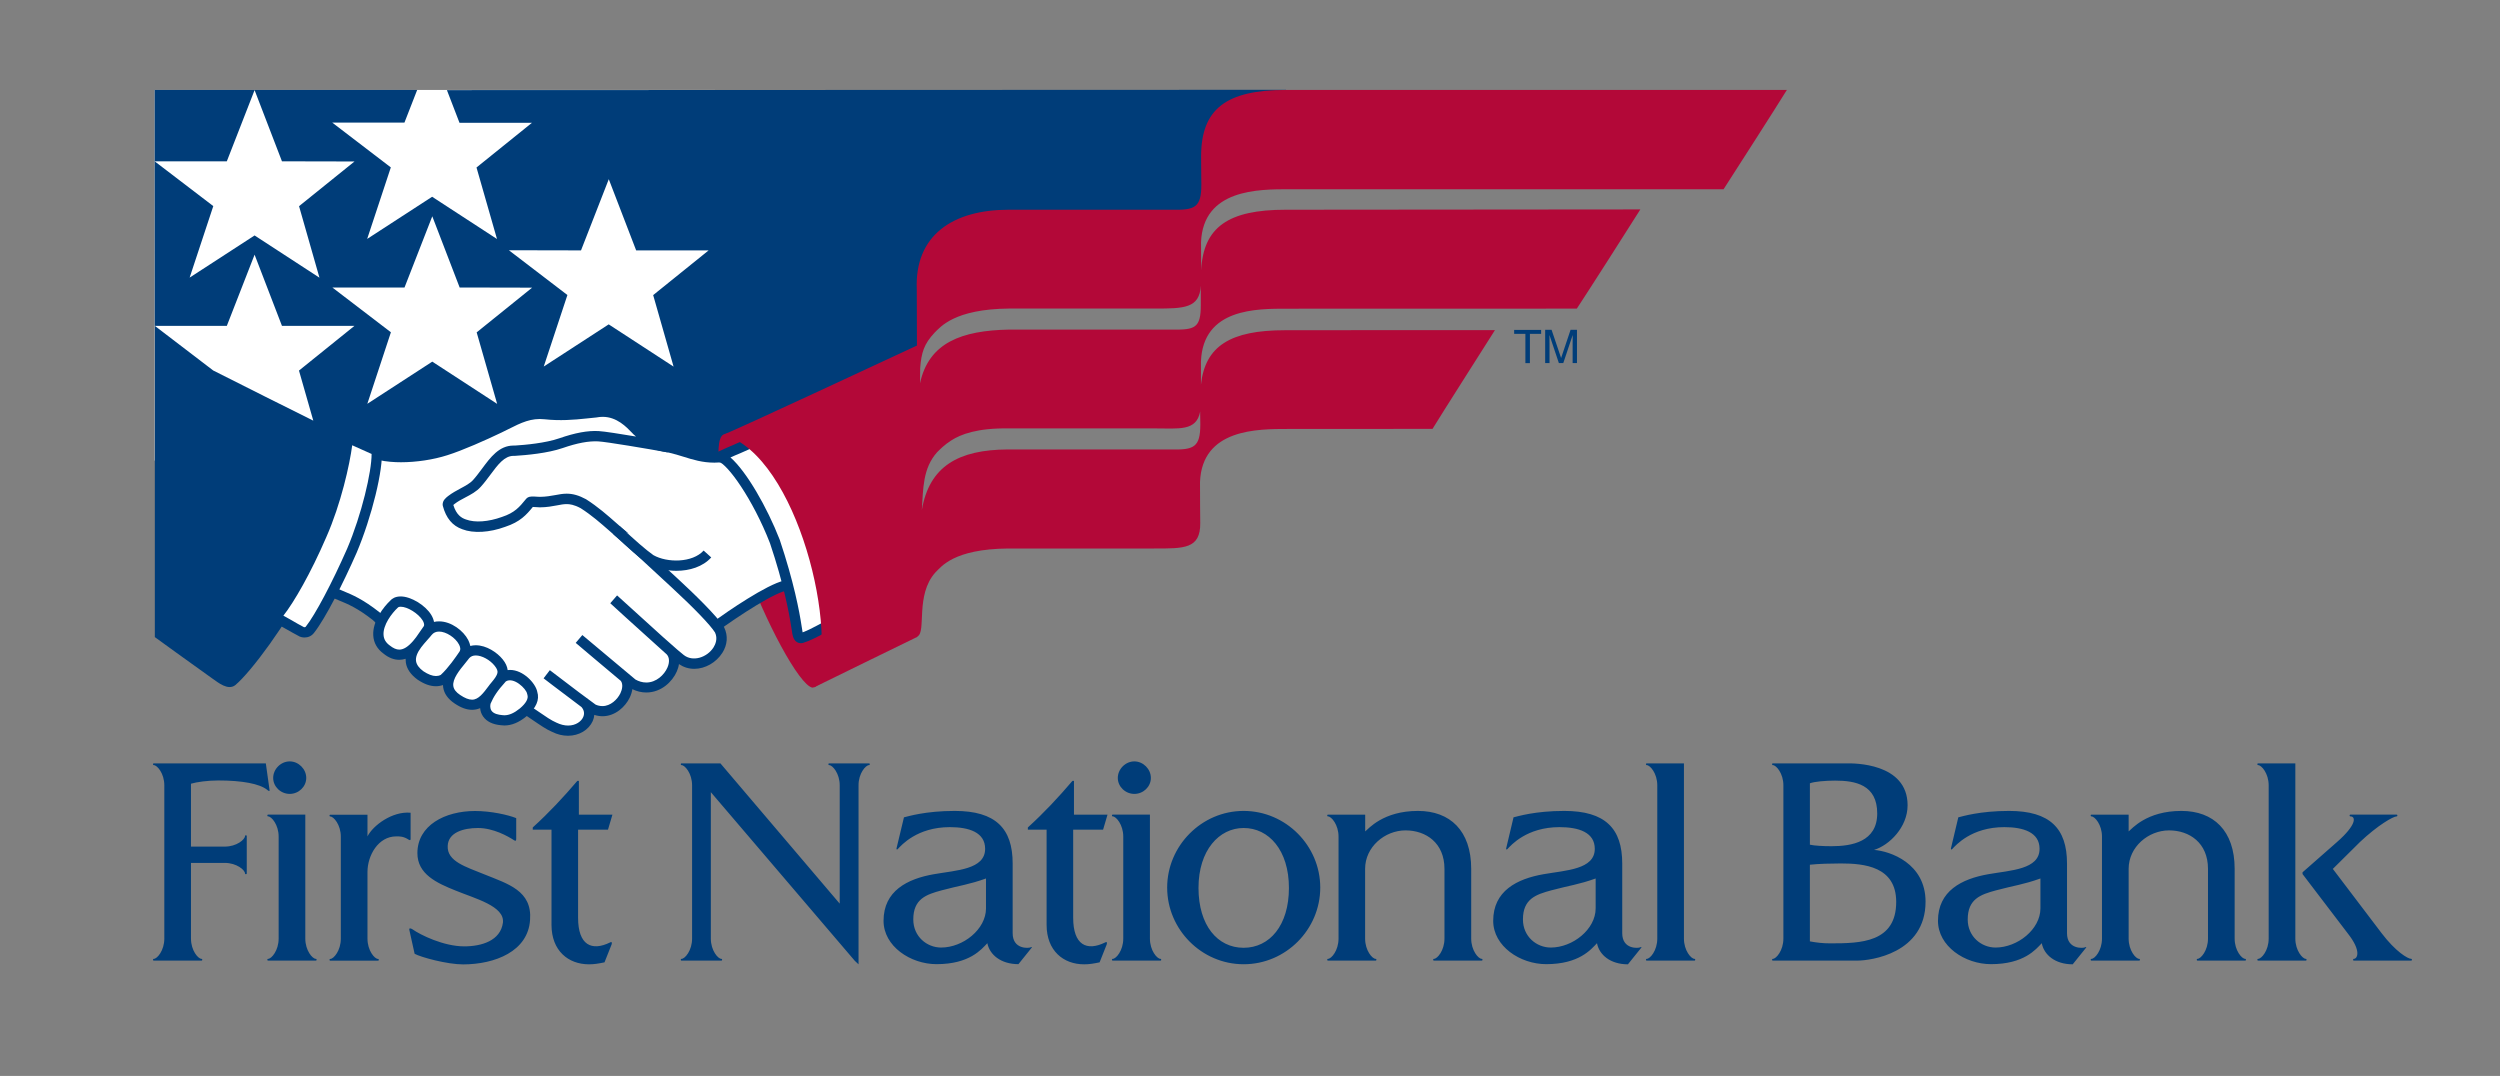 <?xml version="1.0" encoding="utf-8"?>
<!-- Generator: Adobe Illustrator 23.0.2, SVG Export Plug-In . SVG Version: 6.00 Build 0)  -->
<svg version="1.1" id="Layer_1" xmlns="http://www.w3.org/2000/svg" xmlns:xlink="http://www.w3.org/1999/xlink" x="0px" y="0px"
	 viewBox="0 0 316 136" style="enable-background:new 0 0 316 136;" xml:space="preserve">
<rect x="0" y="0" width="316" height="136" fill="#808080" stroke="none"/>
<style type="text/css">
	.st0{fill:#FFFFFF;}
	.st1{fill:#003D79;}
	.st2{fill:#B30838;}
</style>
<g>
	<rect x="19.55" y="11.37" class="st0" width="70.84" height="46.85"/>
</g>
<g>
	<path class="st1" d="M73.44,31.65l3.51-9l3.46,9l9.16,0l-7.01,5.65l2.58,9.04l-8.2-5.34l-8.21,5.33l2.99-9.04l-7.4-5.66
		L73.44,31.65z M67.26,36.36l-7.01,5.65l2.59,9.04l-8.2-5.34l-8.21,5.33L49.41,42l-7.4-5.66l9.12,0l3.51-9l3.46,9L67.26,36.36z
		 M44.81,20.41l-7.01,5.65l2.58,9.04l-8.2-5.34l-8.21,5.33l2.99-9.04l-7.41-5.66l9.12,0l3.51-9l3.46,9L44.81,20.41z M58.08,15.52
		l9.16,0l-7.01,5.65l2.59,9.04l-8.2-5.34l-8.21,5.33l2.99-9.04l-7.4-5.66l9.12,0l1.61-4.13H19.55l0.01,29.82l9.11,0l3.51-9l3.46,9
		l9.16,0l-7.01,5.65l1.81,6.33c-3.74-1.84-8.44-4.23-12.65-6.34l-7.38-5.64v4.04v35.3c0,0,4.75,3.45,7.22,5.2
		c0.81,0.57,2.03,1.58,2.95,0.87c2.03-1.7,6.55-7.85,8.98-12.71c1.08-2.16,2.49-4.76,3.57-7.74c0.43-0.97,1.04-3.04,1.35-4.17
		c0.32-1.15,0.6-2.36,0.79-3.43l2.98,1.59l16.21-4.28l13.41-2.99l5.61,3.97l9.33,1.98l24.2-15.04l3.03-9.69l31.91-6.33l11.45-16.41
		L56.49,11.39L58.08,15.52z"/>
</g>
<path class="st1" d="M34.07,99.85l-0.47-3.36H19.43c-0.12,0-0.12,0.22,0,0.22c0.44,0,1.34,1.06,1.34,2.55v19.38
	c0,1.5-0.9,2.56-1.34,2.56c-0.12,0-0.12,0.22,0,0.22h6.05c0.12,0,0.12-0.22,0-0.22c-0.44,0-1.34-1.06-1.34-2.56v-9.57h4.27
	c1.5,0,2.56,0.9,2.56,1.34c0,0.12,0.22,0.12,0.22,0v-4.74c0-0.12-0.22-0.12-0.22,0c0,0.44-1.06,1.34-2.56,1.34h-4.27v-7.95
	c0.75-0.22,2.09-0.41,3.46-0.41c2.99,0,5.21,0.41,6.17,1.18C33.92,99.98,34.11,100.07,34.07,99.85 M38.71,98.33
	c0-1.12-0.97-2.09-2.09-2.09c-1.12,0-2.09,0.97-2.09,2.09c0,1.12,0.97,2.02,2.09,2.02C37.74,100.35,38.71,99.45,38.71,98.33
	 M33.88,121.42h6.05c0.12,0,0.12-0.22,0-0.22c-0.44,0-1.34-1.06-1.34-2.56v-15.67h-4.71c-0.12,0-0.12,0.22,0,0.22
	c0.44,0,1.34,1.06,1.34,2.55v12.9c0,1.5-0.9,2.56-1.34,2.56C33.76,121.2,33.76,121.42,33.88,121.42 M51.68,106.15
	c0.16,0.09,0.22,0.03,0.22-0.09v-3.33c-2.31-0.22-4.77,1.62-5.45,2.99v-2.74h-4.71c-0.12,0-0.12,0.22,0,0.22
	c0.44,0,1.34,1.06,1.34,2.55v12.9c0,1.5-0.9,2.56-1.34,2.56c-0.12,0-0.12,0.22,0,0.22h6.05c0.12,0,0.12-0.22,0-0.22
	c-0.44,0-1.34-1.06-1.34-2.56v-8.44c0-2.09,1.37-4.49,3.62-4.49C50.52,105.71,51.02,105.71,51.68,106.15 M67,116.28
	c0.28-3.71-2.8-4.55-5.8-5.77c-2.27-0.93-4.71-1.62-4.61-3.58c0.06-1.71,1.99-2.27,3.83-2.27c1.93,0,3.77,1.03,4.58,1.56
	c0.19,0.12,0.25,0.03,0.25-0.19v-2.62c-1.03-0.41-3.18-0.9-5.2-0.9c-3.8,0-7.29,1.81-7.29,5.33c0,2.65,2.43,3.77,4.86,4.74
	c2.43,1,6.2,1.96,5.95,4.05c-0.31,2.27-2.68,2.99-4.89,2.99c-2.59,0-5.52-1.43-6.58-2.18c-0.12-0.06-0.47-0.25-0.34,0.19l0.65,2.93
	c0.81,0.44,4.11,1.34,6.14,1.34C62.58,121.89,66.75,120.24,67,116.28 M76.85,104.87l0.56-1.9h-4.24V98.7h-0.19
	c-1.78,2.09-3.58,4.02-5.64,5.89v0.28h2.37v12.03c0,3.27,2.12,4.99,4.74,4.99c0.65,0,1.18-0.09,1.96-0.25l0.9-2.27
	c0.03-0.09,0.09-0.41-0.19-0.25c-2.34,1.15-4.05,0.34-4.05-3.12v-11.13H76.85z M109.85,96.71c0.12,0,0.12-0.22,0-0.22h-5.05
	c-0.12,0-0.12,0.22,0,0.22c0.44,0,1.34,1.06,1.34,2.55v14.96L91.06,96.49h-4.92c-0.12,0-0.12,0.22,0,0.22
	c0.44,0,1.34,1.06,1.34,2.55v19.38c0,1.5-0.9,2.56-1.34,2.56c-0.12,0-0.12,0.22,0,0.22h5.05c0.12,0,0.12-0.22,0-0.22
	c-0.44,0-1.34-1.06-1.34-2.56v-18.51l18.2,21.32l0.47,0.44V99.26C108.51,97.77,109.42,96.71,109.85,96.71 M124.63,114.82
	c0,2.65-2.9,4.95-5.67,4.95c-1.81,0-3.52-1.4-3.52-3.55c0-2.59,1.62-3.15,3.58-3.68c2.31-0.62,3.43-0.72,5.61-1.5V114.82z
	 M130.27,119.74c-0.19,0.12-2.27,0.31-2.27-1.78v-8.82c0-4.42-2.15-6.64-7.32-6.64c-3.71,0-5.89,0.69-6.42,0.81l-0.94,3.92
	c-0.03,0.12,0.06,0.22,0.16,0.09c0.44-0.47,2.43-2.77,6.58-2.77c2.43,0,4.46,0.66,4.46,2.74c0,2.62-3.65,2.71-6.48,3.21
	c-3.37,0.59-6.36,2.12-6.36,5.89c0,3.21,3.4,5.48,6.7,5.48c4.18,0,5.67-1.87,6.42-2.65c0.28,1.43,1.68,2.65,3.93,2.65l1.68-2.09
	C130.48,119.71,130.39,119.67,130.27,119.74 M139.43,104.87l0.56-1.9h-4.24V98.7h-0.19c-1.78,2.09-3.58,4.02-5.64,5.89v0.28h2.37
	v12.03c0,3.27,2.12,4.99,4.74,4.99c0.66,0,1.19-0.09,1.96-0.25l0.9-2.27c0.03-0.09,0.09-0.41-0.19-0.25
	c-2.34,1.15-4.05,0.34-4.05-3.12v-11.13H139.43z M145.47,98.33c0-1.12-0.97-2.09-2.09-2.09c-1.12,0-2.09,0.97-2.09,2.09
	c0,1.12,0.97,2.02,2.09,2.02C144.51,100.35,145.47,99.45,145.47,98.33 M140.64,121.42h6.05c0.12,0,0.12-0.22,0-0.22
	c-0.44,0-1.34-1.06-1.34-2.56v-15.67h-4.71c-0.12,0-0.12,0.22,0,0.22c0.44,0,1.34,1.06,1.34,2.55v12.9c0,1.5-0.9,2.56-1.34,2.56
	C140.52,121.2,140.52,121.42,140.64,121.42 M162.92,112.23c0,4.74-2.43,7.57-5.73,7.57c-3.3,0-5.7-2.84-5.7-7.57
	c0-4.77,2.62-7.57,5.7-7.57C160.37,104.65,162.92,107.46,162.92,112.23 M166.88,112.19c0-5.3-4.36-9.69-9.69-9.69
	c-5.3,0-9.66,4.4-9.66,9.69c0,5.3,4.36,9.69,9.66,9.69C162.52,121.89,166.88,117.49,166.88,112.19 M181.25,121.42h6.05
	c0.12,0,0.12-0.22,0-0.22c-0.44,0-1.34-1.06-1.34-2.56v-8.82c0-4.83-2.68-7.32-6.73-7.32c-4.42,0-6.26,2.28-6.67,2.59v-2.12h-4.71
	c-0.12,0-0.12,0.22,0,0.22c0.44,0,1.34,1.06,1.34,2.55v12.9c0,1.5-0.9,2.56-1.34,2.56c-0.12,0-0.12,0.22,0,0.22h6.04
	c0.12,0,0.12-0.22,0-0.22c-0.44,0-1.34-1.06-1.34-2.56v-8.82c0-2.77,2.49-4.86,5.11-4.86c2.59,0,4.92,1.59,4.92,4.86v8.82
	c0,1.5-0.9,2.56-1.34,2.56C181.12,121.2,181.12,121.42,181.25,121.42 M201.69,114.82c0,2.65-2.9,4.95-5.67,4.95
	c-1.81,0-3.52-1.4-3.52-3.55c0-2.59,1.62-3.15,3.58-3.68c2.31-0.62,3.43-0.72,5.61-1.5V114.82z M205.77,121.89l1.68-2.09
	c0.09-0.09,0-0.12-0.13-0.06c-0.19,0.12-2.27,0.31-2.27-1.78v-8.82c0-4.42-2.15-6.64-7.32-6.64c-3.71,0-5.89,0.69-6.42,0.81
	l-0.93,3.92c-0.03,0.12,0.06,0.22,0.16,0.09c0.44-0.47,2.43-2.77,6.58-2.77c2.43,0,4.46,0.66,4.46,2.74c0,2.62-3.65,2.71-6.48,3.21
	c-3.37,0.59-6.36,2.12-6.36,5.89c0,3.21,3.4,5.48,6.7,5.48c4.17,0,5.67-1.87,6.42-2.65C202.13,120.67,203.53,121.89,205.77,121.89
	 M208.14,121.42h6.05c0.12,0,0.12-0.22,0-0.22c-0.44,0-1.34-1.06-1.34-2.56V96.49h-4.71c-0.12,0-0.12,0.22,0,0.22
	c0.44,0,1.34,1.06,1.34,2.55v19.38c0,1.5-0.9,2.56-1.34,2.56C208.02,121.2,208.02,121.42,208.14,121.42 M239.68,114
	c0,5.14-4.49,5.24-8.32,5.24c-0.97,0-1.71-0.09-2.59-0.25v-9.69c1.03-0.12,2.77-0.16,3.9-0.16
	C235.63,109.14,239.68,109.52,239.68,114 M231.51,106.96c-1.03,0-2.18-0.06-2.74-0.19v-7.76c0.56-0.22,1.96-0.34,3.18-0.34
	c2.55,0,5.33,0.5,5.33,4.15C237.28,106.4,234.07,106.96,231.51,106.96 M243.39,113.97c0-4.86-4.49-6.39-6.51-6.54
	c1.93-0.59,4.24-2.87,4.24-5.64c0-5.42-6.95-5.3-7.6-5.3h-9.44c-0.12,0-0.12,0.22,0,0.22c0.44,0,1.34,1.06,1.34,2.55v19.38
	c0,1.5-0.91,2.56-1.34,2.56c-0.12,0-0.12,0.22,0,0.22h10.69C236.44,121.42,243.39,120.52,243.39,113.97 M257.91,114.82
	c0,2.65-2.9,4.95-5.67,4.95c-1.81,0-3.52-1.4-3.52-3.55c0-2.59,1.62-3.15,3.58-3.68c2.31-0.62,3.43-0.72,5.61-1.5V114.82z
	 M261.99,121.89l1.68-2.09c0.09-0.09,0-0.12-0.12-0.06c-0.19,0.12-2.28,0.31-2.28-1.78v-8.82c0-4.42-2.15-6.64-7.32-6.64
	c-3.71,0-5.89,0.69-6.42,0.81l-0.93,3.92c-0.03,0.12,0.06,0.22,0.16,0.09c0.44-0.47,2.43-2.77,6.58-2.77c2.43,0,4.46,0.66,4.46,2.74
	c0,2.62-3.64,2.71-6.48,3.21c-3.37,0.59-6.36,2.12-6.36,5.89c0,3.21,3.4,5.48,6.7,5.48c4.18,0,5.67-1.87,6.42-2.65
	C258.35,120.67,259.75,121.89,261.99,121.89 M277.76,121.42h6.04c0.12,0,0.12-0.22,0-0.22c-0.44,0-1.34-1.06-1.34-2.56v-8.82
	c0-4.83-2.68-7.32-6.73-7.32c-4.43,0-6.26,2.28-6.67,2.59v-2.12h-4.71c-0.12,0-0.12,0.22,0,0.22c0.44,0,1.34,1.06,1.34,2.55v12.9
	c0,1.5-0.9,2.56-1.34,2.56c-0.12,0-0.12,0.22,0,0.22h6.05c0.12,0,0.12-0.22,0-0.22c-0.44,0-1.34-1.06-1.34-2.56v-8.82
	c0-2.77,2.49-4.86,5.11-4.86c2.59,0,4.92,1.59,4.92,4.86v8.82c0,1.5-0.9,2.56-1.34,2.56C277.64,121.2,277.64,121.42,277.76,121.42
	 M290.13,118.64V96.49h-4.71c-0.12,0-0.12,0.22,0,0.22c0.44,0,1.34,1.06,1.34,2.55v19.38c0,1.5-0.9,2.56-1.34,2.56
	c-0.12,0-0.12,0.22,0,0.22h6.04c0.12,0,0.12-0.22,0-0.22C291.04,121.2,290.13,120.14,290.13,118.64 M301.04,117.96l-6.17-8.13
	l3.43-3.4c2.28-2.15,4.21-3.24,4.64-3.24c0.12,0,0.12-0.22,0-0.22h-5.86c-0.12,0-0.12,0.22,0,0.22c0.72,0,0.81,1.06-1.68,3.24
	l-4.36,3.83v0.22l5.7,7.48c1.81,2.28,1.21,3.24,0.78,3.24c-0.12,0-0.12,0.22,0,0.22h7.26c0.12,0,0.12-0.22,0-0.22
	C304.35,121.2,302.79,120.27,301.04,117.96"/>
<g>
	<path class="st2" d="M94.05,71.07c-2.99-7.47-4.05-15.5-2.59-16.15c2.05-0.75,4.54,1.24,6.45,3.85c2.55,3.48,4.26,7.99,4.26,7.99
		s1.53,4.72,2.27,9.62c0.76,5,0.18,10.19-1.74,10.54C101.04,86.67,96.6,78.37,94.05,71.07"/>
</g>
<g>
	<path class="st0" d="M92.03,57.66c-3.16,0.61-4.9-0.53-7.34-1.07c-3.25-0.59-3.11-1.13-4.8-1.44c-2.01-0.89-7.01-0.85-8.08-0.35
		c-3.35,1.59-5.76,0.75-8.66,1.73c-0.95,0.59-2.62,3.27-3.73,4.27c-1.17,0.58-2.92,1.86-3.73,2.38c-0.12,0.84,0.85,3.28,2.54,3.52
		c1.81,0.52,3.84,0.43,5.36-0.05c1.65-0.27,2.86-1.82,3.68-2.49c1.13,0.06,3.93-0.66,5.19-0.38c0.97,0.48,5.03,4,5.03,4l10.23,8.86
		l2.48,2.69c0,0,7.24-5.28,9.37-5.37C100.57,72.6,97.25,61.51,92.03,57.66"/>
</g>
<g>
	<path class="st1" d="M90.59,79.87l-0.86-0.08l-2.48-2.69l-10.17-8.81c-1.5-1.3-4.07-3.45-4.83-3.88c-0.59-0.1-1.79,0.05-2.87,0.21
		c-0.7,0.1-1.36,0.2-1.86,0.21c-0.13,0.12-0.27,0.25-0.42,0.39c-0.81,0.78-1.93,1.85-3.4,2.09c-1.55,0.51-3.83,0.56-5.64,0.04
		c-2.08-0.28-3.16-3.15-3.01-4.23l0.29-0.46c0.21-0.14,0.49-0.33,0.81-0.55c0.86-0.59,2.02-1.38,2.9-1.83
		c0.45-0.43,1.04-1.18,1.6-1.91c0.79-1.03,1.55-2,2.17-2.38l0.13-0.06c1.32-0.45,2.55-0.54,3.74-0.62c1.57-0.12,3.05-0.22,4.85-1.08
		c0.79-0.38,2.65-0.42,3.41-0.42c0.81,0,3.54,0.05,5.14,0.73c0.74,0.14,1.16,0.33,1.61,0.52c0.61,0.27,1.3,0.57,3.11,0.9
		c0.71,0.16,1.34,0.35,1.95,0.55c1.14,0.36,2.21,0.69,3.52,0.69c0.53,0,1.06-0.05,1.63-0.16l0.51,0.12
		c5.33,3.93,8.99,15.41,7.68,17.21l-0.49,0.27C98.2,74.68,93.32,77.87,90.59,79.87z M71.74,63.07c0.34,0,0.63,0.03,0.88,0.08
		l0.15,0.05c1.01,0.5,4.75,3.73,5.17,4.1l10.23,8.86l2.14,2.32c1.63-1.17,6.55-4.58,8.82-5.1c0.33-1.88-2.58-11.36-7.25-15.03
		c-0.54,0.09-1.06,0.13-1.58,0.13c-1.51,0-2.73-0.38-3.91-0.75c-0.58-0.18-1.19-0.37-1.82-0.51c-1.93-0.35-2.73-0.7-3.37-0.98
		c-0.43-0.19-0.77-0.34-1.4-0.45l-0.15-0.05c-0.9-0.4-2.7-0.65-4.69-0.65c-1.47,0-2.54,0.15-2.85,0.29
		c-2.02,0.96-3.69,1.08-5.31,1.2c-1.13,0.08-2.2,0.16-3.34,0.53c-0.43,0.3-1.14,1.22-1.77,2.03c-0.62,0.81-1.27,1.64-1.82,2.14
		l-0.15,0.1c-0.81,0.4-1.98,1.2-2.83,1.78c-0.2,0.13-0.38,0.26-0.54,0.37c0.11,0.77,0.87,2.37,1.98,2.53
		c0.84,0.24,1.65,0.35,2.5,0.35c0.91,0,1.8-0.13,2.57-0.38c1.16-0.19,2.07-1.07,2.8-1.77c0.24-0.23,0.47-0.45,0.67-0.61l0.44-0.15
		l0.11,0c0.42,0,1.08-0.09,1.77-0.19C70.07,63.2,70.97,63.07,71.74,63.07z"/>
</g>
<g>
	<path class="st0" d="M47.22,57.26c1.87,0.77,5.85,0.68,9.1-0.35c1.84-0.57,4.72-1.84,6.75-2.82c2.07-0.99,3.58-1.98,5.84-1.74
		c2.61,0.29,4.33-0.04,6.33-0.22c2.72-0.56,4.47,1.45,5.27,2.28c0.94,0.97,3.97,2.13,3.97,2.13s-7.42-1.33-8.84-1.4
		c-1.48-0.08-3.14,0.33-4.73,0.88c-1.71,0.59-4.18,0.85-5.87,0.96c-2.12-0.12-3.18,2.38-4.77,4.14c-0.81,0.9-2.16,1.26-3.24,2.1
		c-0.26,0.21-0.44,0.36-0.44,0.56c0.45,1.7,1.33,2.26,2.07,2.52c1.14,0.43,2.92,0.43,4.99-0.33c1.83-0.59,2.5-1.47,3.34-2.49
		c0.22-0.11,0.81,0,1.24,0c2.48-0.03,3.21-1.02,5.51,0.22c2.06,1.32,3.6,2.89,5.1,4.11c1.47,1.29,4.42,4.05,6.48,5.96
		c1.55,1.43,4.72,4.44,5.63,5.91c1.21,2.55-2.57,5.53-4.95,3.63c-1.29-0.99-8.45-7.56-8.45-7.56s6.08,5.51,7.16,6.49
		c1.67,1.79-1.47,6.16-4.84,4.13c-2.37-1.97-6.72-5.62-6.72-5.62s4.2,3.56,5.76,4.86c1.33,1.64-1.29,5.39-4.05,3.96
		c-2.52-1.84-5.79-4.36-5.79-4.36s3.17,2.41,4.83,3.67c1.65,1.78-0.81,4.53-3.86,3.05c-1.74-0.74-4.22-3.16-8.45-4.94
		c-2.66-0.69-9.54-4.73-14.05-9.09c-3.14-2.47-4.42-2.37-6.4-3.52C44.24,70.36,47.26,60.46,47.22,57.26"/>
</g>
<g>
	<path class="st1" d="M71.8,93c-0.67,0-1.35-0.16-2.01-0.49c-0.71-0.3-1.51-0.85-2.52-1.54c-1.51-1.04-3.38-2.32-5.9-3.38
		c-2.58-0.67-9.48-4.62-14.25-9.22c-1.93-1.51-3.13-2.01-4.28-2.48c-0.62-0.26-1.27-0.52-1.99-0.94l-0.19-0.95
		c2.93-3.85,5.95-13.64,5.91-16.72l0.9-0.61c0.72,0.3,1.85,0.46,3.19,0.46c1.81,0,3.8-0.3,5.47-0.83c1.85-0.58,4.75-1.86,6.67-2.79
		c0.3-0.14,0.58-0.28,0.86-0.42c1.66-0.83,3.21-1.6,5.33-1.38c0.67,0.07,1.3,0.11,1.95,0.11c1.09,0,2.03-0.1,3.03-0.21
		c0.4-0.04,0.81-0.09,1.23-0.12c0.28-0.06,0.64-0.1,0.99-0.1c2.35,0,3.92,1.65,4.67,2.44l0.12,0.13c0.69,0.71,2.93,1.67,3.74,1.97
		l-0.35,1.25c-2.55-0.46-7.67-1.33-8.76-1.39c-1.22-0.06-2.66,0.21-4.48,0.84c-1.9,0.66-4.6,0.9-6.04,0.99l-0.18,0
		c-1.15,0-1.98,1.11-2.93,2.39c-0.38,0.51-0.78,1.05-1.22,1.53c-0.53,0.59-1.24,0.97-1.93,1.33c-0.48,0.25-0.97,0.51-1.39,0.84
		c-0.03,0.03-0.09,0.07-0.14,0.12c0.39,1.27,1.05,1.65,1.59,1.83c1.14,0.43,2.85,0.3,4.56-0.32c1.62-0.53,2.22-1.27,2.99-2.21
		l0.07-0.09l0.21-0.17c0.25-0.13,0.63-0.13,1.11-0.09c0.15,0.01,0.29,0.02,0.42,0.02c0.78-0.01,1.36-0.12,1.93-0.22
		c0.49-0.09,0.94-0.18,1.45-0.18c0.79,0,1.55,0.22,2.44,0.7c1.51,0.96,2.73,2.04,3.81,2.99c0.48,0.42,0.93,0.82,1.39,1.19
		c1.09,0.96,2.92,2.66,4.69,4.29l1.83,1.69c1.74,1.61,4.8,4.53,5.75,6.05c0.5,1.05,0.41,2.19-0.23,3.2
		c-0.78,1.23-2.17,2.03-3.56,2.03c-0.7,0-1.36-0.21-1.93-0.6c-0.04,0.31-0.14,0.62-0.27,0.93c-0.58,1.32-1.99,2.66-3.86,2.66
		c-0.6,0-1.19-0.14-1.76-0.42c-0.05,0.35-0.16,0.7-0.33,1.06c-0.56,1.17-1.84,2.36-3.44,2.36c-0.35,0-0.7-0.06-1.04-0.17
		c-0.02,0.26-0.09,0.52-0.2,0.78C74.41,92.27,73.19,93,71.8,93z M42.14,74.16c0.41,0.2,0.8,0.36,1.2,0.53
		c1.18,0.49,2.52,1.04,4.64,2.71c4.59,4.43,11.34,8.32,13.81,8.97c2.73,1.14,4.66,2.47,6.22,3.54c0.91,0.63,1.7,1.17,2.32,1.43
		c0.52,0.25,1.01,0.37,1.48,0.37c0.99,0,1.68-0.54,1.91-1.08c0.19-0.44,0.11-0.88-0.22-1.26l-1.11-0.84
		c-1.93-1.44-3.68-2.79-3.68-2.79l0.79-1.03c0,0,2.01,1.53,3.67,2.79c0.7,0.53,1.43,1.07,2.11,1.56c0.23,0.11,0.55,0.19,0.87,0.19
		c1.03,0,1.89-0.84,2.27-1.62c0.23-0.48,0.36-1.13,0.06-1.56c-1.6-1.33-5.71-4.81-5.71-4.81l0.84-0.99c0,0,4.34,3.64,6.71,5.62
		c0.4,0.23,0.88,0.38,1.37,0.38c1.27,0,2.27-0.97,2.67-1.88c0.3-0.68,0.26-1.31-0.09-1.68l-1.33-1.2c-2.52-2.25-5.8-5.26-5.8-5.26
		L78,75.26l5.79,5.25c1.71,1.53,2.37,2.08,2.62,2.27c1.14,0.92,2.96,0.34,3.78-0.95c0.23-0.37,0.56-1.1,0.19-1.88
		c-0.58-0.93-2.65-3.09-5.49-5.71l-1.83-1.69c-1.76-1.63-3.58-3.32-4.64-4.26c-0.45-0.36-0.92-0.78-1.41-1.21
		c-1.1-0.96-2.23-1.96-3.61-2.84c-0.85-0.46-1.4-0.52-1.78-0.52c-0.38,0-0.76,0.07-1.21,0.16c-0.59,0.11-1.26,0.24-2.16,0.25
		c-0.18-0.02-0.35-0.01-0.53-0.03c-0.13-0.01-0.26-0.02-0.37-0.02c-0.8,0.98-1.6,1.89-3.49,2.51c-1.98,0.73-4.03,0.85-5.42,0.31
		c-1.24-0.43-2.06-1.4-2.47-2.96l-0.02-0.16c0-0.52,0.38-0.83,0.68-1.07c0.52-0.4,1.06-0.69,1.58-0.97
		c0.61-0.33,1.19-0.63,1.58-1.06c0.4-0.44,0.77-0.95,1.14-1.44c1.06-1.43,2.16-2.92,3.97-2.92l0.18,0c1.3-0.08,3.87-0.31,5.62-0.92
		c1.99-0.69,3.59-0.99,4.98-0.91c0.7,0.04,2.75,0.36,4.71,0.69c-0.13-0.1-0.25-0.21-0.35-0.31l-0.13-0.14
		c-0.73-0.76-1.94-2.04-3.73-2.04c-0.26,0-0.53,0.03-0.8,0.08c-0.48,0.05-0.88,0.09-1.27,0.13c-1.57,0.17-3.35,0.31-5.25,0.1
		c-1.73-0.19-2.98,0.43-4.61,1.25c-0.28,0.14-0.57,0.29-0.87,0.43c-1.96,0.94-4.92,2.26-6.84,2.86c-1.78,0.57-3.92,0.89-5.86,0.89
		c-0.81,0-1.87-0.06-2.83-0.29C47.46,61.89,44.86,70.09,42.14,74.16z"/>
</g>
<g>
	<path class="st0" d="M40.65,67.62c2.19-4.97,3.22-10.68,3.31-12.3c0.55,0.24,3.02,1.38,3.64,1.62c0.2,2.18-1.2,8.15-3.12,12.67
		c-1.78,4.04-4,8.35-5.32,10c-0.32,0.41-0.81,0.33-1.01,0.24c-0.85-0.45-2.73-1.54-3.35-1.86C36,76.81,38.45,72.71,40.65,67.62"/>
</g>
<g>
	<path class="st1" d="M38.5,80.58c-0.28,0-0.5-0.07-0.6-0.11c-0.49-0.25-1.19-0.65-1.85-1.02c-0.64-0.36-1.25-0.71-1.55-0.86
		l-0.16-1.04c1.15-1.15,3.6-5.27,5.72-10.19c2.23-5.05,3.18-10.7,3.25-12.08l0.91-0.56c0.19,0.08,0.59,0.27,1.07,0.48
		c0.91,0.41,2.15,0.97,2.55,1.13l0.41,0.54c0.23,2.41-1.26,8.48-3.17,12.99c-1.64,3.74-3.95,8.32-5.4,10.15
		C39.38,80.39,38.96,80.58,38.5,80.58z M38.43,79.28c0.01,0,0.04,0,0.07,0c0.09,0,0.12-0.03,0.15-0.07
		c1.18-1.48,3.33-5.54,5.23-9.86c1.84-4.32,3.1-9.73,3.09-11.97c-0.56-0.24-1.46-0.65-2.21-0.99c-0.08-0.04-0.16-0.07-0.24-0.11
		c-0.32,2.46-1.42,7.4-3.27,11.6c-1.98,4.59-4.09,8.24-5.43,9.94c0.27,0.15,0.57,0.32,0.88,0.49C37.33,78.68,38,79.06,38.43,79.28
		C38.42,79.28,38.42,79.28,38.43,79.28z"/>
</g>
<g>
	<path class="st0" d="M90.96,57.73c1.51,0.33,4.85,5.23,6.99,10.73c1.64,4.87,2.4,8.61,2.72,10.75c0.12,0.57,0.08,1.58,0.69,1.42
		c1.24-0.37,2.51-1.22,3.28-1.54c2.5-2.38-4.86-23.7-9.2-23.37C94.6,56.14,91.65,57.38,90.96,57.73 M77.88,66.98
		c1.84,1.68,3.19,2.92,4.33,3.73c2.08,1.19,5.6,1.1,7.2-0.68"/>
</g>
<g>
	<path class="st1" d="M101.24,81.3c-0.2,0-0.38-0.05-0.54-0.16c-0.46-0.31-0.54-0.9-0.61-1.43c-0.02-0.13-0.03-0.25-0.06-0.36
		c-0.27-1.79-0.96-5.51-2.7-10.68c-2.18-5.62-5.41-10.06-6.51-10.31l-0.16-1.21c0.39-0.2,1.37-0.63,2.41-1.08
		c0.86-0.37,1.7-0.74,2.08-0.93l0.23-0.06c2.41-0.19,4.88,4.18,6.52,7.87c2.48,5.56,5.2,14.69,3.18,16.61l-0.2,0.13
		c-0.27,0.11-0.59,0.29-0.96,0.48c-0.68,0.37-1.53,0.82-2.38,1.08C101.44,81.29,101.34,81.3,101.24,81.3z M92.33,57.82
		c2.02,1.76,4.63,6.3,6.23,10.41c1.78,5.3,2.49,9.1,2.76,10.89c0.02,0.1,0.04,0.26,0.07,0.43c0.01,0.11,0.03,0.26,0.06,0.38
		c0.63-0.23,1.29-0.58,1.88-0.89c0.35-0.19,0.67-0.36,0.94-0.48c0.89-1.21-0.55-8.37-3.53-15.08c-2.3-5.17-4.17-7.04-5.13-7.1
		c-0.44,0.2-1.21,0.54-2,0.89C93.16,57.45,92.72,57.65,92.33,57.82z M85.49,72.15c-1.3,0-2.6-0.32-3.6-0.88
		c-1.16-0.82-2.42-1.96-4.15-3.55l-0.29-0.27l0.87-0.96l0.29,0.27c1.7,1.55,2.93,2.67,3.98,3.41c1.75,0.99,4.94,0.98,6.35-0.58
		l0.96,0.87C88.84,71.64,87.16,72.15,85.49,72.15z"/>
</g>
<g>
	<path class="st0" d="M54.13,79.46c0.86-1.69-3.22-4.35-4.32-3.1c-1.24,1.14-3.23,4.08-0.93,5.75
		C51.52,84.23,53.31,80.5,54.13,79.46 M58.6,82.76c1.23-1.71-2.84-4.99-4.56-2.9c-0.89,1.13-3.72,3.45-0.91,5.51
		c1.2,0.8,2.14,0.9,2.94,0.48C57.05,84.98,57.97,83.67,58.6,82.76 M62.42,86.9c0.28-0.38,0.98-1.06,1.09-1.8
		c0.32-1.48-3.17-4.03-4.69-2.34c-1.06,1.43-3.7,3.83-1.02,5.63C60.22,90.01,61.23,88.5,62.42,86.9 M67.27,87.59
		c-0.16-1.05-2.23-3.03-3.76-1.97c-1.19,1.32-1.68,2.11-2.12,3.1c-0.22,0.85-0.03,2.13,2.02,2.31c0.87,0.11,1.75-0.19,2.72-1
		C67.19,89.14,67.51,88.33,67.27,87.59"/>
</g>
<g>
	<path class="st1" d="M63.75,91.7L63.75,91.7c-0.14,0-0.28-0.01-0.42-0.03c-1.04-0.09-1.81-0.46-2.26-1.1
		c-0.22-0.31-0.35-0.67-0.38-1.06c-0.31,0.13-0.65,0.21-1.02,0.21l0,0c-0.68,0-1.41-0.26-2.22-0.81c-0.83-0.56-1.31-1.24-1.43-2.01
		c-0.02-0.1-0.02-0.21-0.03-0.31c-0.29,0.1-0.58,0.15-0.89,0.15l0,0c-0.73,0-1.49-0.27-2.33-0.84c-0.86-0.63-1.35-1.35-1.47-2.14
		c-0.02-0.16-0.03-0.33-0.03-0.49c-0.27,0.08-0.53,0.13-0.81,0.13h0c-0.67,0-1.34-0.26-1.98-0.78c-0.79-0.57-1.25-1.37-1.3-2.3
		c-0.11-1.81,1.33-3.64,2.19-4.44c0.17-0.2,0.58-0.49,1.28-0.49c1.29,0,3.1,1.09,3.86,2.33c0.18,0.3,0.3,0.6,0.35,0.89
		c0.2-0.05,0.42-0.07,0.64-0.07c1.55,0,3.08,1.19,3.68,2.35c0.13,0.26,0.22,0.51,0.27,0.76c0.22-0.06,0.45-0.09,0.69-0.09
		c1.35,0,2.71,0.92,3.4,1.78c0.37,0.45,0.58,0.92,0.63,1.36c0.1-0.01,0.2-0.02,0.31-0.02c1.63,0,3.21,1.65,3.43,2.76
		c0.32,1.02-0.14,2.06-1.35,3.09C65.6,91.32,64.68,91.7,63.75,91.7z M62.01,88.94c-0.05,0.2-0.09,0.59,0.12,0.9
		c0.27,0.39,0.88,0.51,1.34,0.55c0.11,0.01,0.2,0.02,0.28,0.02c0.62,0,1.26-0.29,1.97-0.87c0.78-0.66,1.1-1.25,0.94-1.73l-0.03-0.11
		c-0.1-0.65-1.71-2.18-2.69-1.57C62.83,87.35,62.39,88.07,62.01,88.94z M60.14,82.85c-0.35,0-0.62,0.11-0.83,0.34
		c-0.12,0.16-0.3,0.39-0.5,0.63c-0.73,0.89-1.64,2-1.51,2.9c0.06,0.41,0.34,0.78,0.87,1.13c0.58,0.39,1.08,0.59,1.5,0.59
		c0.81,0,1.42-0.82,2.13-1.77l0.11-0.15c0.06-0.08,0.15-0.18,0.24-0.29c0.28-0.34,0.67-0.8,0.73-1.21c0.04-0.18-0.04-0.48-0.35-0.86
		C61.93,83.4,60.9,82.85,60.14,82.85z M55.5,79.83c-0.4,0-0.71,0.14-0.95,0.44c-0.12,0.16-0.29,0.35-0.48,0.56
		c-0.15,0.17-0.32,0.35-0.48,0.55c-0.1,0.13-0.23,0.3-0.36,0.45c-0.5,0.67-0.72,1.26-0.64,1.75c0.07,0.44,0.38,0.87,0.93,1.27
		c0.59,0.39,1.13,0.6,1.58,0.6l0,0c0.21,0,0.41-0.04,0.61-0.14c0.96-0.88,1.9-2.26,2.36-2.93c0.2-0.29,0.09-0.65-0.05-0.91
		C57.57,80.6,56.39,79.83,55.5,79.83z M50.65,76.69c-0.12,0-0.27,0.02-0.35,0.1c-0.8,0.74-1.9,2.22-1.82,3.46
		c0.03,0.54,0.29,0.98,0.79,1.34c0.44,0.35,0.83,0.52,1.2,0.52c0,0,0,0,0,0c0.55,0,1.13-0.37,1.77-1.12
		c0.1-0.13,0.23-0.29,0.36-0.45c0.2-0.27,0.4-0.56,0.57-0.82c0.15-0.23,0.29-0.43,0.41-0.59c0.09-0.23-0.04-0.52-0.17-0.73
		C52.87,77.54,51.51,76.69,50.65,76.69z"/>
</g>
<g>
	<path class="st2" d="M151.78,38.58c0,2.89-0.75,3.12-3.62,3.08c-2.19,0-12.37,0-20.63,0c-5.93,0.12-10.12,1.61-11.24,6.78
		l0.02-1.91c0.15-1.97,0.48-3.05,1.83-4.49c0.73-0.7,2.48-2.98,9.43-3.04c6.55,0,11.7,0,18.45,0c3.6,0,5.61-0.02,5.76-2.89
		C151.78,37.16,151.78,38.11,151.78,38.58 M116.52,64.47c0.18-2.67,0.09-5.25,1.94-7.32c0.4-0.39,0.88-0.9,1.78-1.48
		c1.2-0.77,3.26-1.58,7.28-1.52c6.53,0,11.63,0,18.37,0c3.15,0,5.34,0.38,5.81-2.13c0.01,0.69,0.01,1.27,0.02,1.62
		c0,2.89-0.81,3.24-3.72,3.17c-2.18,0-12.36,0-20.63,0C121.16,56.85,117.47,58.91,116.52,64.47 M225.86,11.37h-63.32
		c-7.55,0-10.72,2.39-10.72,8.41c0,1.6,0.03,2.9,0.03,3.56c0,2.89-0.81,3.23-3.72,3.17c-2.19,0-12.35,0-20.63,0
		c-7.05,0-11.92,3.21-11.62,10.1c0,1.54,0.01,4.22,0.02,7.07c-3.01,1.4-22.15,10.33-24.44,11.26c9.38,2.67,14.79,25.5,11.4,31.96
		c1.95-0.97,13.11-6.41,13.11-6.41v-0.05c1.14-0.56-0.3-5.22,2.25-8.07c0.73-0.7,2.26-2.98,9.22-3.04c6.54,0,11.7,0,18.45,0
		c3.76,0,5.86,0.07,5.82-3.23c0-1.52-0.04-2.44-0.03-5.18c0.27-6.73,7.27-6.7,11.15-6.7c3.32,0,15.22-0.01,18.24-0.01
		c1.3-2.13,6.45-10.2,7.89-12.48c-3.02,0-20-0.01-26.55,0.01c-6.87,0-10.08,1.99-10.61,6.87c0-0.75,0-1.64,0-2.93
		c0.27-6.73,7.05-6.66,10.92-6.66c3.32,0,33.57-0.02,36.59-0.01c1.38-2.09,6.6-10.26,8.03-12.54c-2.8,0-38.22,0.04-44.86,0.04
		c-7.22,0-10.39,2.2-10.65,7.66c-0.01-0.88-0.02-1.86-0.02-3.55c0.27-6.73,7.27-6.7,11.15-6.7c3.32,0,51.02,0,54.9,0
		C219.16,21.9,224.35,13.82,225.86,11.37"/>
</g>
<g>
	<polygon class="st1" points="191.39,41.7 194.8,41.7 194.8,42.2 193.38,42.2 193.38,45.9 192.81,45.9 192.81,42.2 191.39,42.2 	"/>
</g>
<g>
	<path class="st1" d="M198.78,45.9v-2.48c0-0.12,0.01-0.65,0.01-1.05h-0.01l-1.18,3.52h-0.56l-1.18-3.52h-0.01
		c0,0.39,0.01,0.92,0.01,1.04v2.48h-0.55v-4.2h0.81l1.2,3.55h0.01l1.19-3.55h0.81v4.2H198.78z"/>
</g>
</svg>
